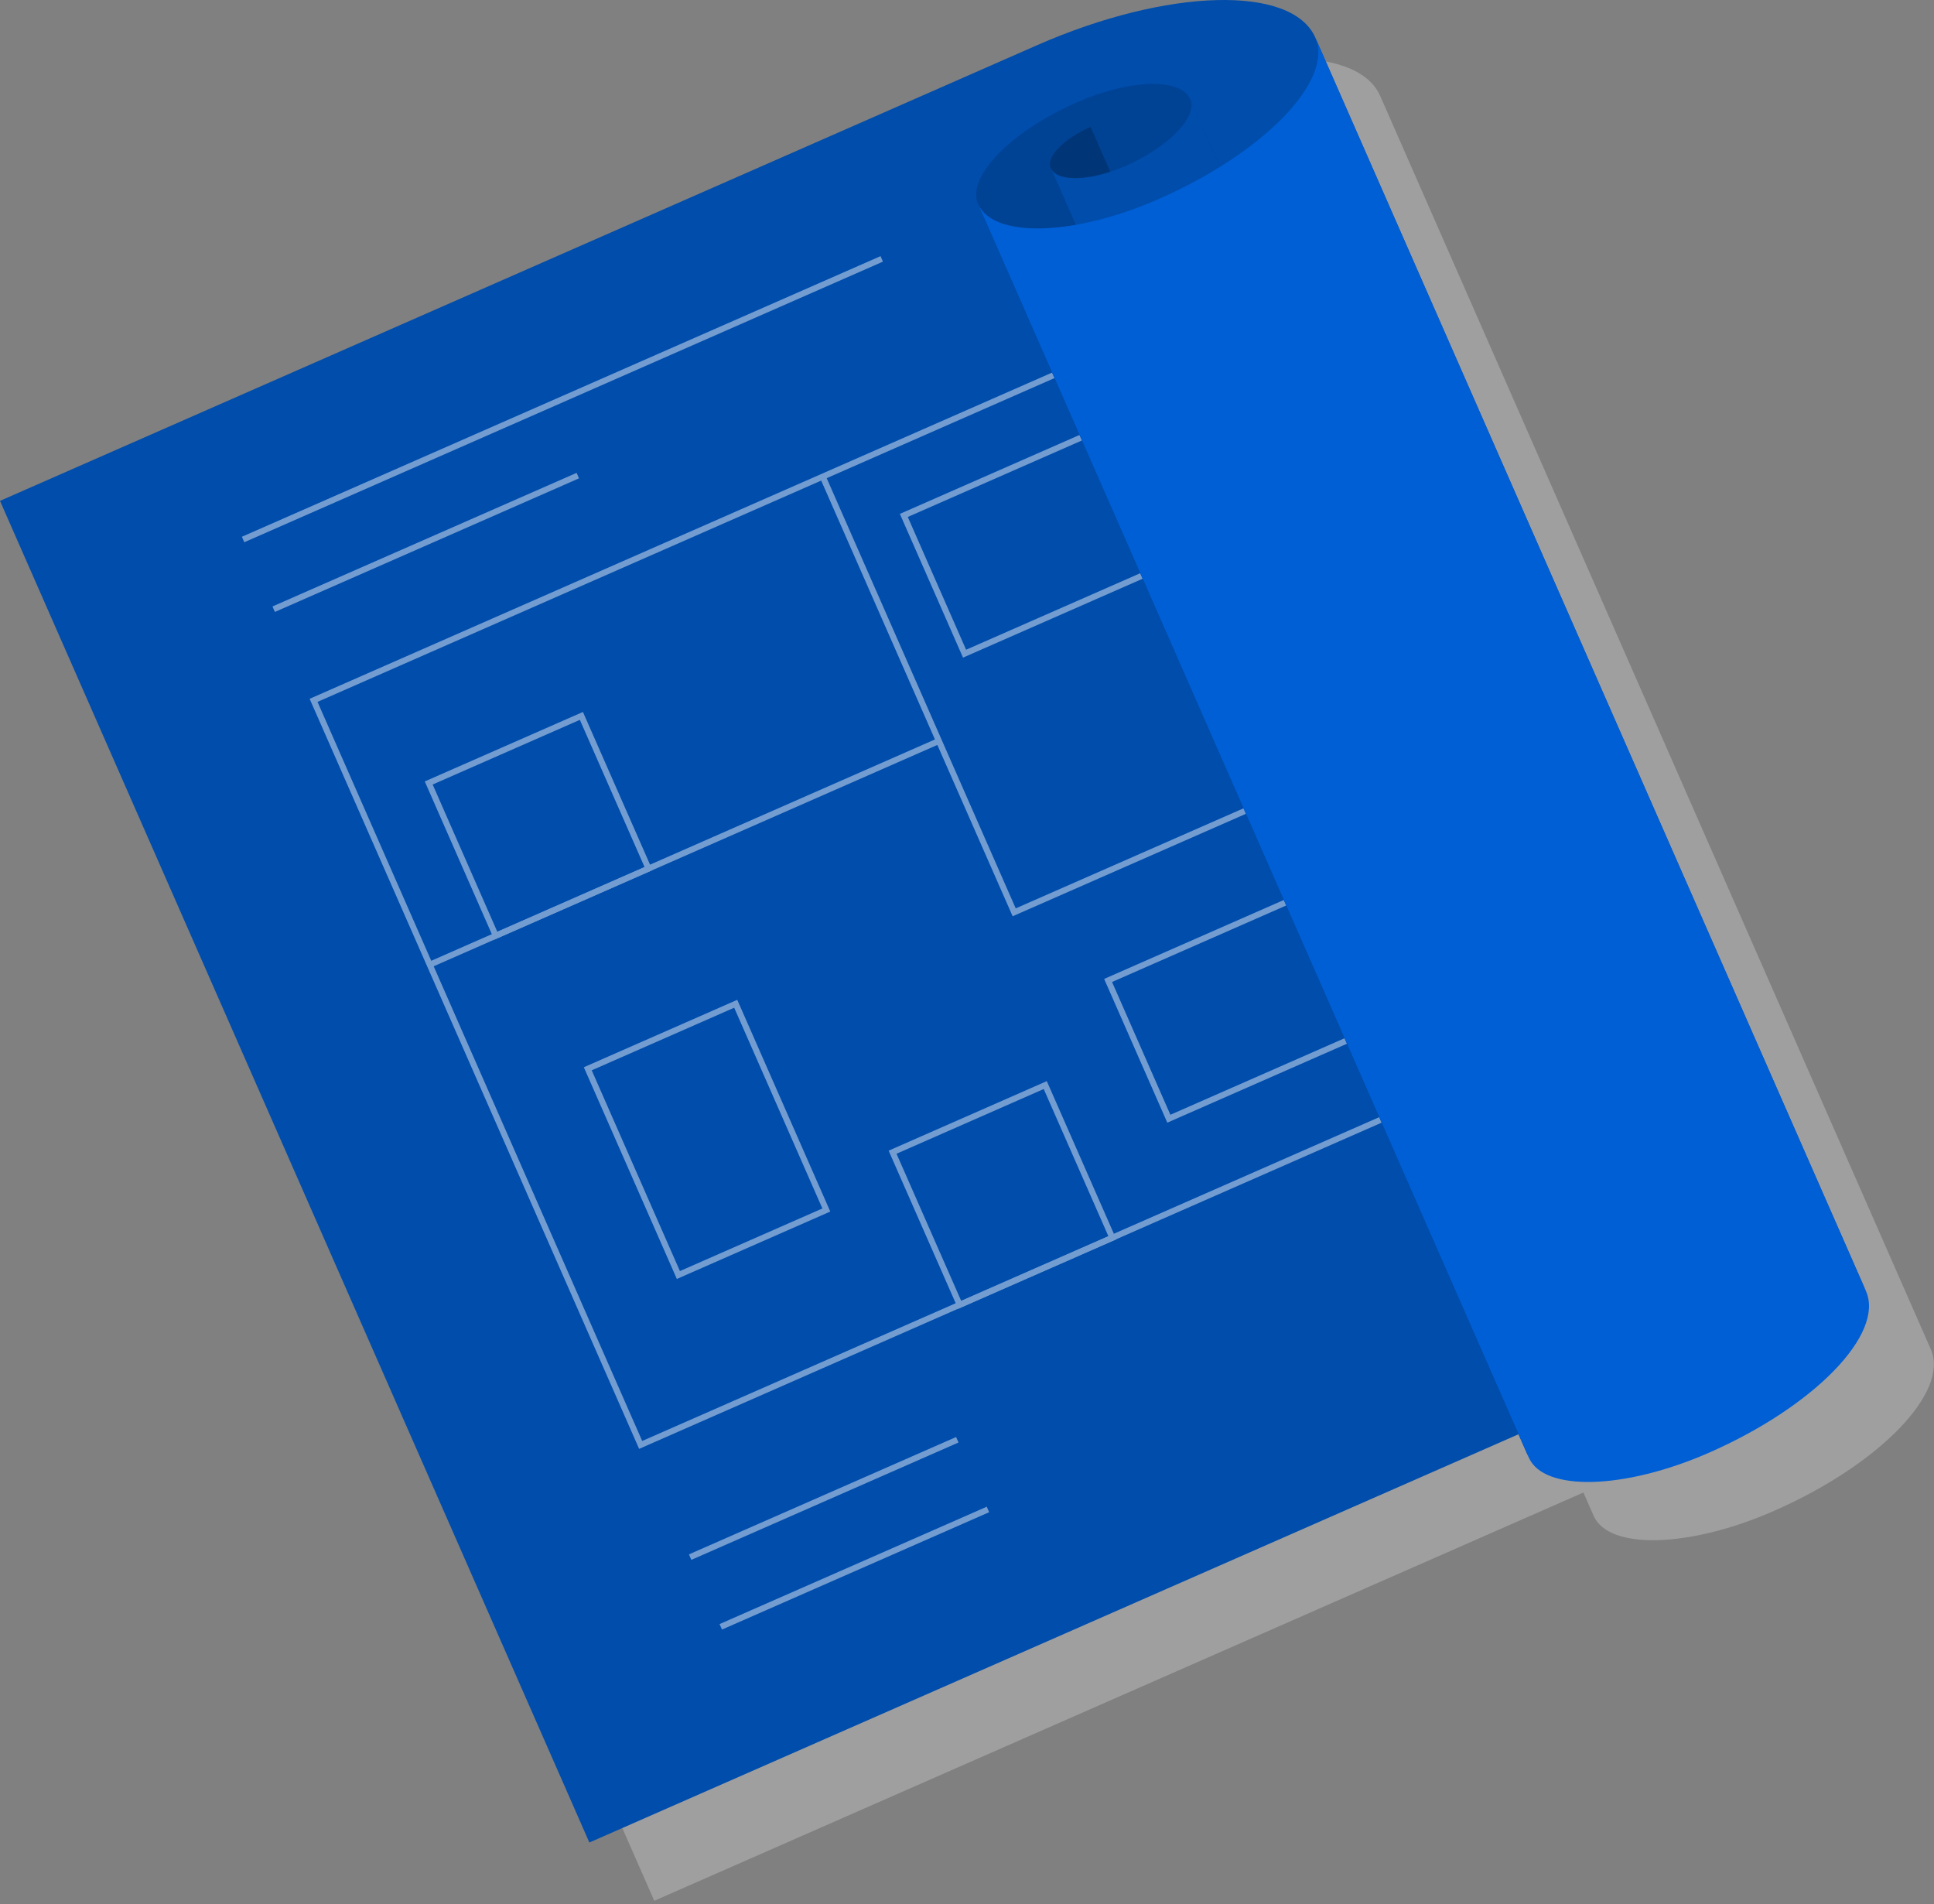<?xml version="1.0" encoding="UTF-8"?> <svg xmlns="http://www.w3.org/2000/svg" width="323" height="318" viewBox="0 0 323 318" fill="none"><rect x="0" y="0" width="323" height="318" fill="#808080" stroke="none"/><path opacity="0.35" d="M322.47 225.334L230.5 16.004C226.61 7.164 205.76 7.734 184.02 17.284L10.84 93.374L109.27 317.424L264.45 249.244L266.16 253.144C268.68 258.874 282.19 258.504 296.28 252.314C313.86 244.594 325.61 232.484 322.47 225.334Z" fill="#DDDBDB"></path><path d="M219.67 6.274C215.78 -2.566 194.93 -1.996 173.19 7.554L0 83.644L98.43 307.694L274.87 230.174L268.21 215.604C288.82 207.304 307.93 207.174 311.63 215.604L219.67 6.274Z" fill="#004DAC"></path><g opacity="0.45"><path d="M115.26 260.034L159.88 240.434" stroke="white" stroke-miterlimit="10"></path><path d="M120.379 271.674L164.999 252.074" stroke="white" stroke-miterlimit="10"></path><path d="M40.6 90.094L147.26 43.234" stroke="white" stroke-miterlimit="10"></path><path d="M45.709 101.734L96.499 79.424" stroke="white" stroke-miterlimit="10"></path><path d="M202.769 50.881L52.371 116.954L106.998 241.297L257.396 175.224L202.769 50.881Z" stroke="white" stroke-miterlimit="10"></path><path d="M220.191 130.034L209.271 134.834L198.061 109.324L223.571 98.124L234.771 123.624L220.191 130.034Z" stroke="white" stroke-miterlimit="10"></path><path d="M93.73 151.464L82.8 156.264L71.6 130.754L97.1 119.554L108.31 145.054L93.73 151.464Z" stroke="white" stroke-miterlimit="10"></path><path d="M171.2 213.114L160.28 217.914L149.07 192.414L174.57 181.204L185.78 206.714L171.2 213.114Z" stroke="white" stroke-miterlimit="10"></path><path d="M137.41 79.604L169.38 152.354L209.16 134.884" stroke="white" stroke-miterlimit="10"></path><path d="M72.07 160.974L156.53 123.864" stroke="white" stroke-miterlimit="10"></path><path d="M228.388 144.7L185.066 163.732L195.21 186.821L238.531 167.788L228.388 144.7Z" stroke="white" stroke-miterlimit="10"></path><path d="M194.271 67.042L150.949 86.074L161.093 109.163L204.414 90.13L194.271 67.042Z" stroke="white" stroke-miterlimit="10"></path><path d="M122.875 167.627L98.166 178.482L113.297 212.924L138.006 202.068L122.875 167.627Z" stroke="white" stroke-miterlimit="10"></path></g><path d="M198.769 16.564L290.739 225.894C289.159 222.294 280.68 222.534 271.83 226.414C260.75 231.284 253.34 238.914 255.32 243.424L163.349 34.094C161.369 29.584 168.779 21.954 179.859 17.084C188.699 13.204 197.189 12.964 198.769 16.564Z" fill="#004395"></path><path d="M182.139 21.184L274.109 230.514C269.629 232.484 266.639 235.564 267.439 237.384L175.469 28.054C174.679 26.234 177.659 23.154 182.139 21.184Z" fill="#003577"></path><path d="M198.77 16.564L290.74 225.894C292.04 228.854 287.18 233.854 279.92 237.044C274.09 239.604 268.491 239.764 267.451 237.394L175.48 28.064C176.52 30.434 182.12 30.284 187.95 27.724C195.21 24.524 200.07 19.514 198.77 16.564Z" fill="#004DAC"></path><path d="M219.669 6.274L311.639 215.604C314.779 222.754 303.029 234.864 285.449 242.584C271.359 248.774 257.849 249.154 255.329 243.414L163.359 34.084C165.879 39.814 179.389 39.444 193.479 33.254C211.059 25.534 222.809 13.424 219.669 6.274Z" fill="#005FD5"></path></svg> 